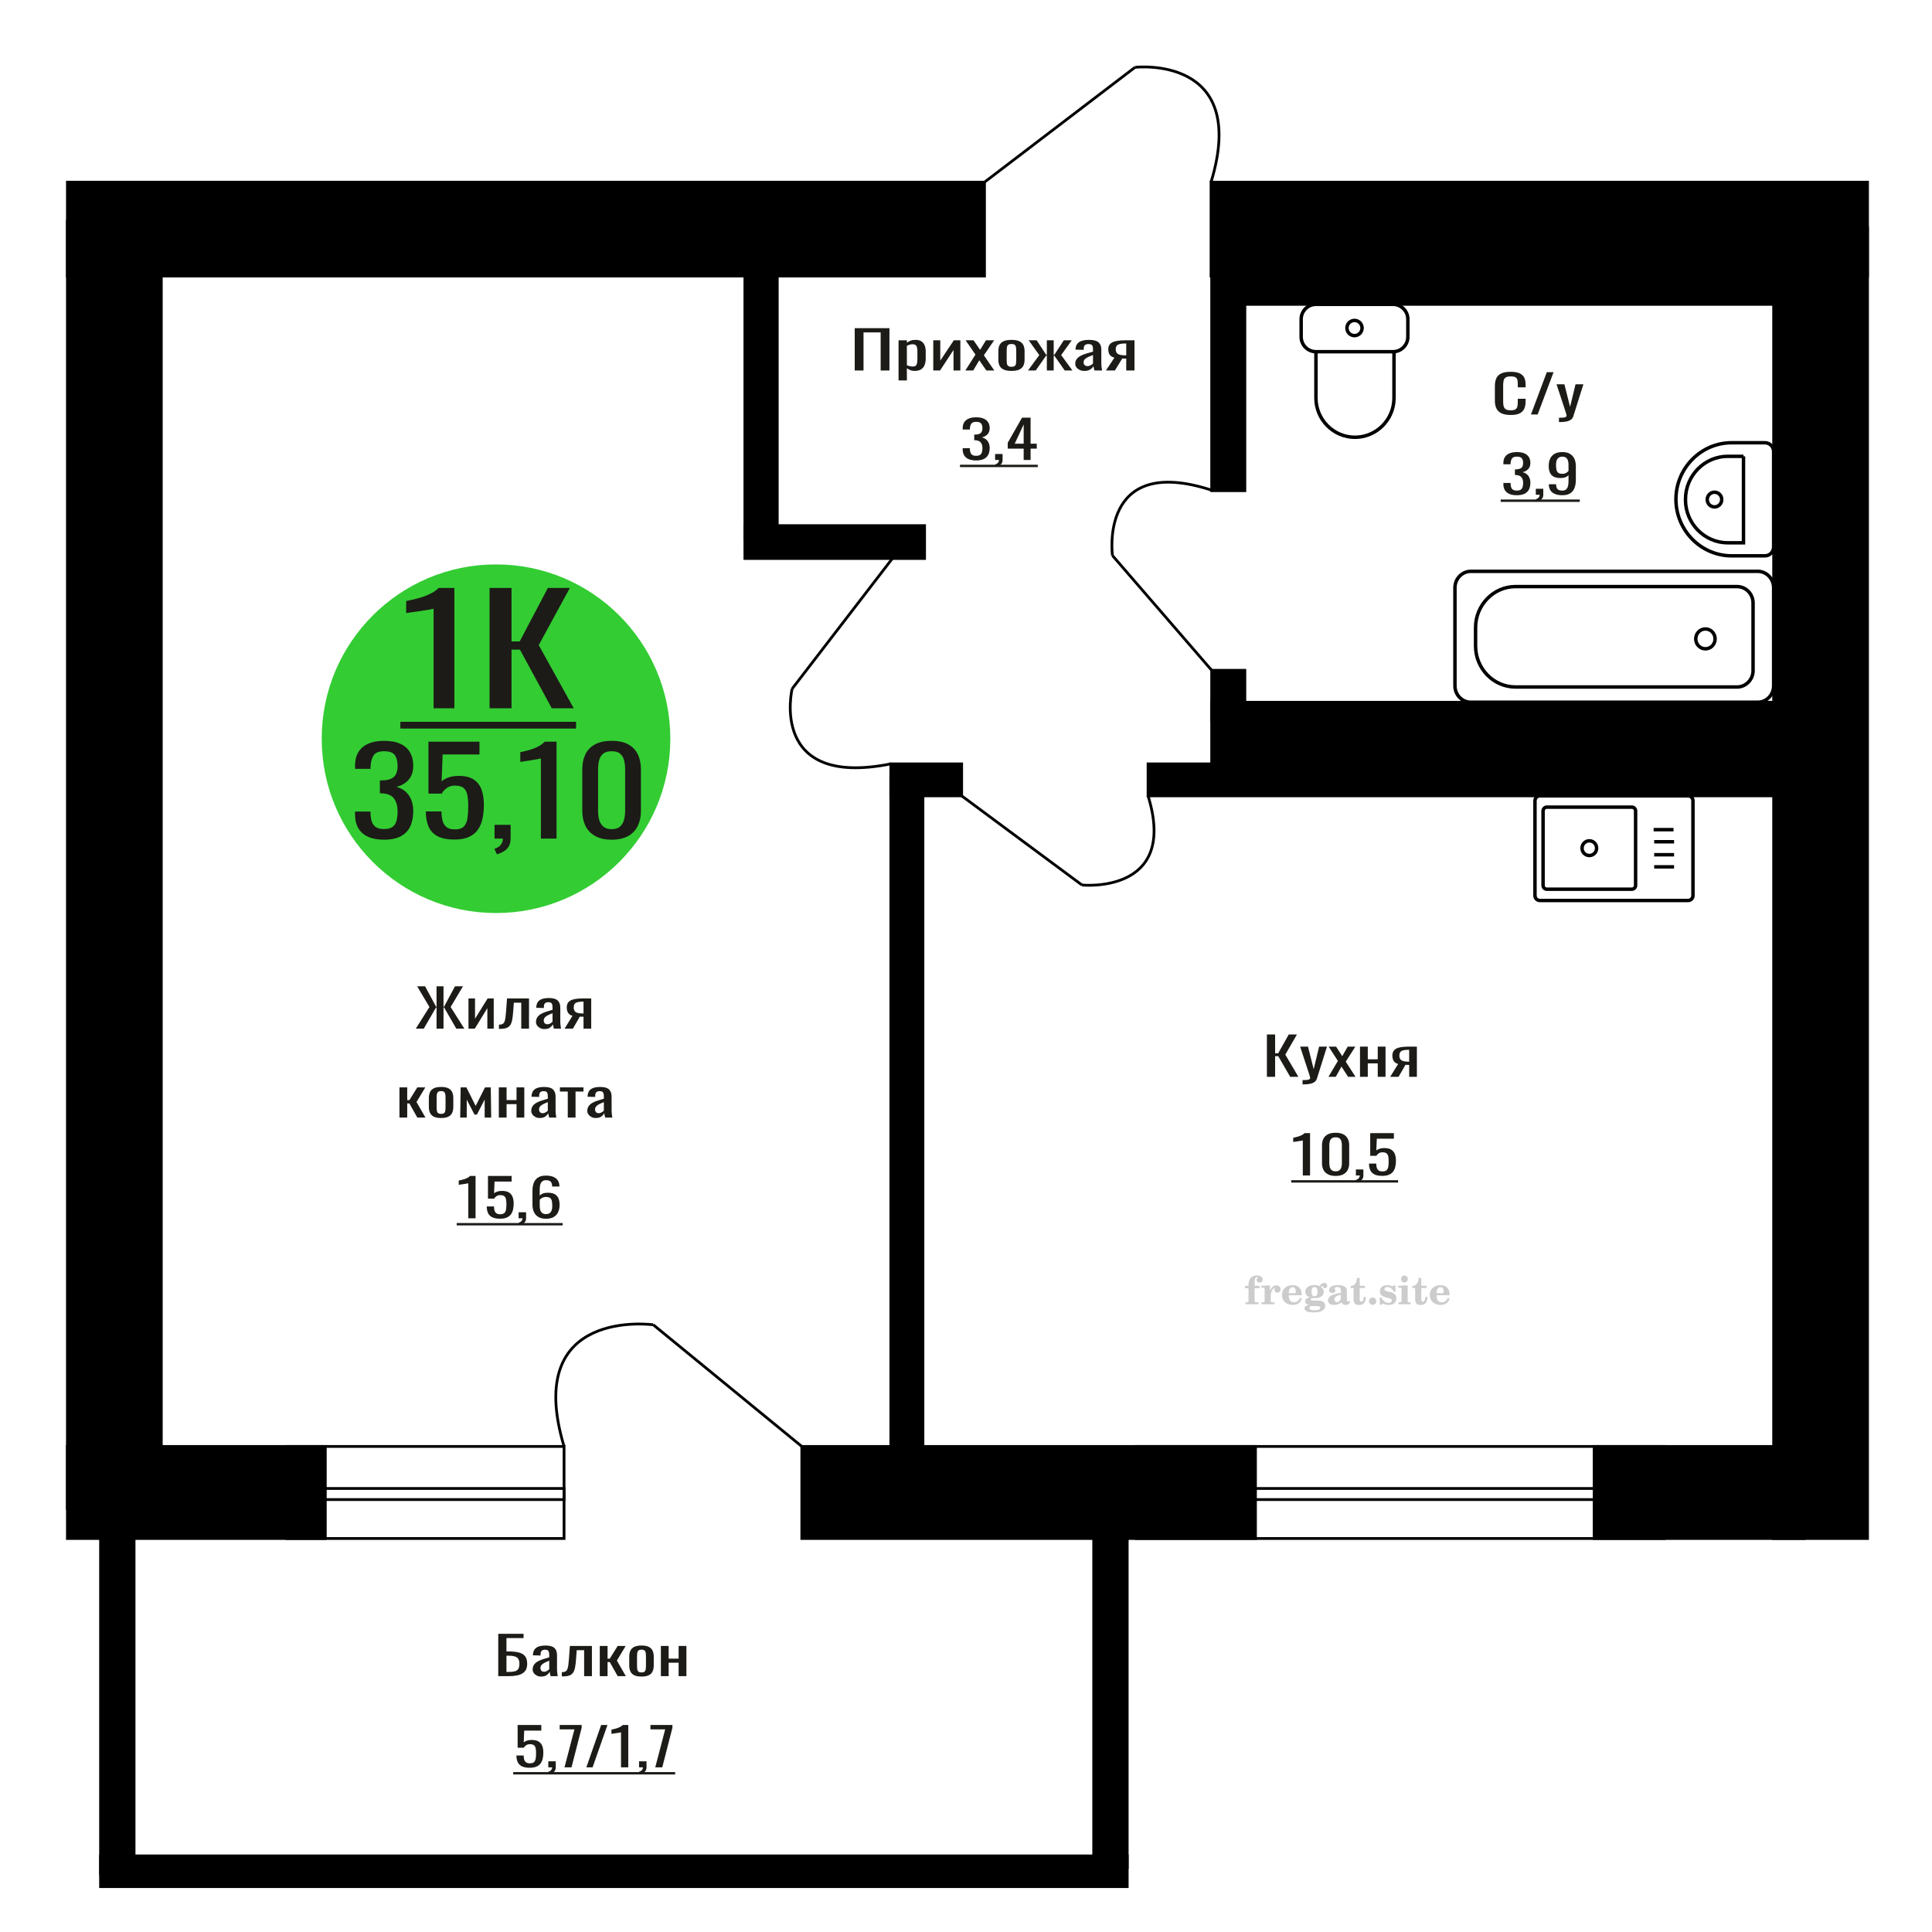 <?xml version="1.0" encoding="UTF-8"?>
<!DOCTYPE svg PUBLIC "-//W3C//DTD SVG 1.1//EN" "http://www.w3.org/Graphics/SVG/1.1/DTD/svg11.dtd">
<!-- Creator: CorelDRAW 2019 -->
<svg xmlns="http://www.w3.org/2000/svg" xml:space="preserve" width="140mm" height="140mm" version="1.1" style="shape-rendering:geometricPrecision; text-rendering:geometricPrecision; image-rendering:optimizeQuality; fill-rule:evenodd; clip-rule:evenodd"
viewBox="0 0 14000 14000"
 xmlns:xlink="http://www.w3.org/1999/xlink">
 <defs>
  <style type="text/css">
   <![CDATA[
    .str0 {stroke:black;stroke-width:25;stroke-miterlimit:22.926}
    .str2 {stroke:black;stroke-width:25.01;stroke-miterlimit:22.926}
    .str1 {stroke:black;stroke-width:20;stroke-miterlimit:22.926}
    .fil1 {fill:none}
    .fil5 {fill:black}
    .fil4 {fill:#1C1B17}
    .fil3 {fill:#33CC33}
    .fil0 {fill:#1C1B17;fill-rule:nonzero}
    .fil2 {fill:#CCCCCC;fill-rule:nonzero}
   ]]>
  </style>
 </defs>
 <g id="Слой_x0020_1">
  <polygon class="fil0" points="6193.66,2684.75 6193.66,2378.04 6445.24,2378.04 6445.24,2684.75 6381.51,2684.75 6381.51,2408.71 6257.41,2408.71 6257.41,2684.75 "/>
  <path id="1" class="fil0" d="M6511.25 2756.69l0 -290.8 60.35 0 0 17.42c7.15,-5.56 15.79,-10.35 25.95,-14.39 10.16,-4.04 22.18,-6.06 36.09,-6.06 16.92,0 30.38,2.97 40.34,8.9 9.97,5.93 17.39,13.38 22.27,22.34 4.9,8.96 8.09,18.05 9.6,27.26 1.5,9.22 2.26,17.1 2.26,23.67l0 53.01c0,15.4 -2.26,29.98 -6.78,43.73 -4.51,13.76 -12.69,24.87 -24.53,33.32 -11.85,8.46 -28.49,12.69 -49.92,12.69 -11.67,0 -22,-1.96 -31.03,-5.87 -9.01,-3.91 -17.1,-8.39 -24.25,-13.44l0 88.22 -60.35 0zm103.79 -100.72c10.53,0 18.05,-2.58 22.55,-7.76 4.51,-5.17 7.34,-12.18 8.46,-21.01 1.13,-8.84 1.7,-18.56 1.7,-29.16l0 -53.01c0,-9.09 -0.75,-17.48 -2.25,-25.18 -1.51,-7.7 -4.71,-13.82 -9.59,-18.37 -4.89,-4.54 -12.61,-6.81 -23.14,-6.81 -7.89,0 -15.42,1.13 -22.55,3.41 -7.15,2.27 -13.35,4.92 -18.62,7.95l0 140.1c5.64,2.77 12.03,5.11 19.18,7 7.14,1.9 15.23,2.84 24.26,2.84z"/>
  <polygon id="2" class="fil0" points="6762.83,2684.75 6762.83,2465.89 6813.6,2465.89 6813.6,2613.19 6911.74,2465.89 6959.12,2465.89 6959.12,2684.75 6909.49,2684.75 6909.49,2536.32 6811.9,2684.75 "/>
  <polygon id="3" class="fil0" points="6995.22,2684.75 7068.54,2569.64 6996.9,2465.89 7054.45,2465.89 7102.39,2535.18 7144.69,2465.89 7203.92,2465.89 7129.47,2574.56 7205.05,2684.75 7147.51,2684.75 7096.19,2610.53 7052.18,2684.75 "/>
  <path id="4" class="fil0" d="M7329.7 2687.78c-24.06,0 -43.06,-3.28 -56.97,-9.85 -13.91,-6.56 -23.79,-15.9 -29.61,-28.02 -5.83,-12.11 -8.75,-26.38 -8.75,-42.78l0 -63.62c0,-16.4 2.92,-30.67 8.75,-42.78 5.82,-12.12 15.7,-21.46 29.61,-28.02 13.91,-6.57 32.91,-9.85 56.97,-9.85 24.07,0 42.96,3.28 56.69,9.85 13.72,6.56 23.5,15.9 29.34,28.02 5.82,12.11 8.74,26.38 8.74,42.78l0 63.62c0,16.4 -2.92,30.67 -8.74,42.78 -5.84,12.12 -15.62,21.46 -29.34,28.02 -13.73,6.57 -32.62,9.85 -56.69,9.85zm0 -29.91c11.66,0 19.84,-2.28 24.53,-6.82 4.71,-4.54 7.52,-10.54 8.46,-17.99 0.94,-7.44 1.42,-15.2 1.42,-23.28l0 -68.54c0,-8.33 -0.48,-16.15 -1.42,-23.47 -0.94,-7.33 -3.75,-13.32 -8.46,-17.99 -4.69,-4.67 -12.87,-7.01 -24.53,-7.01 -11.65,0 -19.94,2.34 -24.82,7.01 -4.89,4.67 -7.81,10.66 -8.75,17.99 -0.93,7.32 -1.4,15.14 -1.4,23.47l0 68.54c0,8.08 0.47,15.84 1.4,23.28 0.94,7.45 3.86,13.45 8.75,17.99 4.88,4.54 13.17,6.82 24.82,6.82z"/>
  <polygon id="5" class="fil0" points="7449.27,2684.75 7531.07,2573.05 7454.35,2465.89 7511.89,2465.89 7581.27,2571.16 7585.79,2571.16 7585.79,2465.89 7635.42,2465.89 7635.42,2571.16 7639.94,2571.16 7708.75,2465.89 7766.29,2465.89 7689.57,2573.05 7771.36,2684.75 7715.53,2684.75 7639.94,2577.21 7635.42,2577.21 7635.42,2684.75 7585.79,2684.75 7585.79,2577.21 7580.71,2577.21 7505.12,2684.75 "/>
  <path id="6" class="fil0" d="M7857.1 2687.78c-12.79,0 -24.07,-2.46 -33.84,-7.38 -9.79,-4.93 -17.49,-11.24 -23.14,-18.94 -5.63,-7.7 -8.46,-15.84 -8.46,-24.42 0,-13.63 3.4,-25.12 10.16,-34.46 6.77,-9.34 16.08,-17.23 27.92,-23.66 11.84,-6.44 25.58,-12.06 41.17,-16.85 15.62,-4.8 32.06,-9.47 49.37,-14.01l0 -15.53c0,-8.83 -0.76,-16.15 -2.26,-21.96 -1.51,-5.8 -4.61,-10.16 -9.31,-13.06 -4.7,-2.91 -11.76,-4.36 -21.16,-4.36 -8.26,0 -14.94,1.27 -20.02,3.79 -5.08,2.52 -8.74,6.12 -10.99,10.79 -2.27,4.67 -3.38,10.16 -3.38,16.47l0 10.98 -59.8 -1.51c0.75,-24.23 9.03,-42.09 24.82,-53.58 15.79,-11.49 40.24,-17.23 73.32,-17.23 32.34,0 55.28,5.93 68.82,17.8 13.55,11.86 20.31,29.03 20.31,51.49l0 99.97c0,6.81 0.28,13.38 0.85,19.69 0.56,6.31 1.31,12.18 2.25,17.6 0.94,5.43 1.79,10.54 2.55,15.34l-55.29 0c-1.13,-4.04 -2.53,-9.15 -4.23,-15.34 -1.7,-6.18 -2.92,-11.8 -3.66,-16.85 -3.77,8.59 -11,16.6 -21.72,24.05 -10.71,7.45 -25.48,11.17 -44.28,11.17zm23.69 -34.84c6.02,0 11.66,-1.13 16.92,-3.4 5.26,-2.28 9.97,-4.86 14.11,-7.77 4.13,-2.9 6.96,-5.23 8.46,-7l0 -62.1c-9.41,3.53 -18.25,7.07 -26.51,10.6 -8.27,3.54 -15.51,7.26 -21.72,11.17 -6.2,3.91 -11.1,8.33 -14.66,13.25 -3.58,4.93 -5.37,10.54 -5.37,16.85 0,8.84 2.45,15.78 7.33,20.83 4.89,5.05 12.04,7.57 21.44,7.57z"/>
  <path id="7" class="fil0" d="M8013.91 2684.75l61.48 -92.77c-10.53,-2.78 -19.08,-6.94 -25.67,-12.49 -6.58,-5.56 -11.38,-12.37 -14.37,-20.45 -3.01,-8.08 -4.52,-17.17 -4.52,-27.26 0,-11.62 2.25,-21.59 6.76,-29.92 4.52,-8.33 11.67,-15.14 21.44,-20.45 9.77,-5.3 22.75,-9.21 38.93,-11.73 16.16,-2.53 36.09,-3.79 59.78,-3.79l63.18 0 0 218.86 -59.8 0 0 -86.33c-6,0 -11.08,-0.07 -15.23,-0.19 -4.14,-0.13 -8.65,-0.32 -13.54,-0.57l-53.58 87.09 -64.86 0zm140.45 -109.81c0.76,0 1.98,0 3.66,0 1.7,0 2.73,0 3.1,0l0 -85.95c-0.37,0 -1.4,0 -3.1,0 -1.68,0 -2.73,0 -3.1,0 -17.68,0 -31.68,1.45 -42.02,4.35 -10.34,2.91 -17.58,7.45 -21.72,13.63 -4.14,6.19 -6.2,14.46 -6.2,24.81 0,14.38 4.78,25.11 14.38,32.18 9.59,7.07 27.93,10.73 55,10.98z"/>
  <path class="fil1 str0" d="M11158.05 5767.02l1074.8 0c19.28,0 35.06,15.92 35.06,35.38l0 687.43c0,19.46 -15.78,35.39 -35.06,35.39l-1074.8 0c-19.29,0 -35.07,-15.93 -35.07,-35.39l0 -687.43c0,-19.46 15.78,-35.38 35.07,-35.38zm51.1 81.65l615.47 0c15.13,0 27.51,12.49 27.51,27.76l0 539.37c0,15.27 -12.38,27.76 -27.51,27.76l-615.47 0c-15.13,0 -27.5,-12.49 -27.5,-27.76l0 -539.37c0,-15.27 12.37,-27.76 27.5,-27.76zm307.74 244.09c29.2,0 52.87,23.89 52.87,53.36 0,29.46 -23.67,53.35 -52.87,53.35 -29.2,0 -52.88,-23.89 -52.88,-53.35 0,-29.47 23.68,-53.36 52.88,-53.36zm465.95 -80.78l144.12 0m-140.12 87.79l144.13 0m-144.13 94.07l144.13 0m-144.13 87.78l144.13 0"/>
  <path class="fil2" d="M9022.15 9335.04l0 -17.78 25.02 0 0 -5.65c0,-21.97 5.22,-38.99 15.71,-51.17 10.49,-12.19 25.21,-18.26 44.12,-18.26 13.27,0 23.76,2.73 31.52,8.14 7.76,5.41 11.66,12.7 11.66,21.87 0,6.82 -2.07,12.19 -6.21,16.09 -4.14,3.9 -9.87,5.83 -17.26,5.83 -6.07,0 -11.01,-1.78 -14.82,-5.36 -3.81,-3.57 -5.73,-8.18 -5.73,-13.78 0,-5.88 2.63,-11.1 7.95,-15.71 1.08,-1.08 1.64,-1.79 1.64,-2.07 0,-0.99 -0.47,-1.74 -1.36,-2.16 -0.94,-0.47 -2.45,-0.71 -4.57,-0.71 -7,0 -11.85,3.58 -14.53,10.68 -2.73,7.1 -4.09,21.54 -4.09,43.32l0 8.94 35.51 0 0 17.78 -35.51 0 0 91.43c0,4.14 0.84,6.97 2.59,8.47 1.74,1.51 5.08,2.26 10.01,2.26l15.06 0 0 14.11 -93.7 0 0 -14.11 12.37 -0.28c3.76,-0.19 6.3,-0.99 7.67,-2.5 1.31,-1.45 1.97,-4.09 1.97,-7.95l0 -91.43 -25.02 0z"/>
  <path id="1" class="fil2" d="M9141.15 9451.31l0 -14.11 13.22 -0.28c3.86,-0.29 6.44,-1.13 7.71,-2.54 1.27,-1.41 1.93,-4.05 1.93,-7.91l0 -84.47c0,-4.52 -0.99,-7.53 -3.01,-8.99 -2.02,-1.46 -6.21,-2.21 -12.56,-2.21 -0.84,0 -2.21,0.05 -4.09,0.14 -1.88,0.1 -3.29,0.14 -4.33,0.14l0 -13.82 62.89 -3.11 0 38.85c5.55,-12.74 12.14,-22.39 19.9,-28.88 7.71,-6.44 16.41,-9.69 26.15,-9.69 9.03,0 16.37,2.54 22.01,7.58 5.65,5.08 8.47,11.52 8.47,19.42 0,7.72 -2.07,13.88 -6.26,18.53 -4.18,4.66 -9.69,6.97 -16.51,6.97 -6.35,0 -11.52,-2.03 -15.52,-6.12 -4,-4.09 -6.02,-9.41 -6.02,-15.94 0,-2.59 0.42,-4.94 1.27,-7.15 0.8,-2.21 2.12,-4.33 3.86,-6.35 -10.49,3.38 -18.44,10.67 -23.94,21.77 -5.51,11.11 -8.28,25.59 -8.28,43.42l0 29.91c0,3.86 0.66,6.5 1.97,7.95 1.37,1.51 3.91,2.31 7.67,2.5l18.02 0.28 0 14.11 -94.55 0z"/>
  <path id="2" class="fil2" d="M9420.6 9404.74l12.42 5.93c-4.42,14.77 -12.14,26.01 -23.19,33.68 -11.1,7.67 -25.17,11.48 -42.24,11.48 -23.43,0 -42.29,-6.59 -56.68,-19.71 -14.35,-13.13 -21.54,-30.34 -21.54,-51.65 0,-21.26 7.15,-38.57 21.4,-51.83 14.3,-13.27 32.97,-19.9 56.02,-19.9 21.02,0 37.35,6.07 49.01,18.25 11.67,12.14 17.5,29.21 17.5,51.13l0 3.71 -94.83 0 0 1.93c0,16.33 3.3,28.65 9.83,36.97 6.59,8.33 16.37,12.47 29.31,12.47 9.45,0 17.78,-2.73 24.93,-8.19 7.19,-5.45 13.21,-13.54 18.06,-24.27zm-82.13 -33.58l43.37 0c2.96,0 5.03,-0.66 6.21,-1.93 1.18,-1.27 1.79,-3.62 1.79,-7.05 0,-12.14 -1.84,-20.98 -5.46,-26.49 -3.62,-5.5 -9.31,-8.27 -17.12,-8.27 -8.98,0 -15.85,3.62 -20.6,10.81 -4.71,7.25 -7.43,18.21 -8.19,32.93z"/>
  <path id="3" class="fil2" d="M9485.13 9456.44c-9.12,-2.31 -15.99,-5.69 -20.65,-10.26 -4.65,-4.56 -6.96,-10.16 -6.96,-16.88 0,-7.43 3.06,-13.55 9.22,-18.39 6.16,-4.8 15.05,-8.09 26.62,-9.84 -11.38,-3.05 -20.03,-8.04 -26.01,-15.05 -5.97,-6.96 -8.98,-15.47 -8.98,-25.49 0,-14.3 6.07,-25.97 18.2,-34.9 12.14,-8.99 27.99,-13.45 47.56,-13.45 6.91,0 13.4,0.7 19.56,2.07 6.17,1.36 12.14,3.43 17.92,6.16l4.85 -7.01c3.76,-5.36 8.28,-9.46 13.5,-12.37 5.22,-2.92 10.68,-4.38 16.37,-4.38 6.25,0 11.33,1.79 15.28,5.37 3.96,3.62 5.93,8.23 5.93,13.82 0,5.51 -1.5,10.02 -4.56,13.46 -3.01,3.43 -6.96,5.17 -11.81,5.17 -3.34,0 -6.16,-0.7 -8.56,-2.12 -2.4,-1.45 -4.33,-3.62 -5.78,-6.53 -0.57,-1.13 -0.9,-2.5 -1.09,-4.14 -0.28,-2.31 -1.27,-3.48 -2.91,-3.58 -1.65,0 -3.48,0.8 -5.51,2.4 -2.02,1.6 -3.66,3.62 -4.93,6.07 6.96,4.8 12.04,9.92 15.24,15.43 3.19,5.55 4.79,11.9 4.79,19.05 0,14.34 -5.83,25.58 -17.45,33.72 -11.62,8.14 -27.75,12.23 -48.4,12.23 -1.74,0 -4.18,-0.09 -7.34,-0.28 -3.1,-0.19 -5.36,-0.28 -6.72,-0.28 -4.33,0 -7.72,0.8 -10.11,2.44 -2.45,1.6 -3.67,3.81 -3.67,6.64 0,3.24 1.08,5.5 3.24,6.77 2.17,1.27 5.93,1.93 11.34,1.93l20.46 0c10.72,0 20.08,0.33 28.03,1.03 8,0.71 13.45,1.6 16.51,2.68 7.72,2.78 13.74,7.34 18.06,13.78 4.33,6.45 6.5,13.88 6.5,22.3 0,14.86 -7.06,26.29 -21.17,34.29 -14.11,8 -34.34,11.99 -60.73,11.99 -22.43,0 -39.32,-2.44 -50.65,-7.29 -11.34,-4.89 -17.03,-12.13 -17.03,-21.77 0,-6.35 2.77,-11.62 8.28,-15.9 5.5,-4.28 13.36,-7.25 23.56,-8.89zm13.88 7.85c-3.58,1.46 -6.12,3.15 -7.62,5.04 -1.51,1.88 -2.26,4.32 -2.26,7.38 0,6.16 2.68,10.72 8,13.64 5.31,2.96 13.59,4.42 24.83,4.42 15.24,0 26.53,-1.41 33.82,-4.18 7.29,-2.83 10.96,-7.15 10.96,-13.08 0,-4.66 -1.97,-8.04 -5.93,-10.11 -3.95,-2.07 -10.72,-3.11 -20.32,-3.11l-41.48 0zm4.8 -104.51c0,11.61 1.74,20.08 5.22,25.4 3.53,5.31 8.98,7.99 16.46,7.99 7.53,0 13.08,-2.68 16.7,-8.09 3.57,-5.36 5.36,-13.78 5.36,-25.3 0,-11.29 -1.79,-19.66 -5.36,-25.07 -3.62,-5.41 -9.17,-8.14 -16.7,-8.14 -7.48,0 -12.93,2.73 -16.46,8.14 -3.48,5.41 -5.22,13.78 -5.22,25.07z"/>
  <path id="4" class="fil2" d="M9716.37 9383.01c-16.7,2.68 -28.6,6.63 -35.66,11.86 -7.1,5.22 -10.63,12.55 -10.63,22.06 0,5.78 1.6,10.34 4.75,13.78 3.15,3.38 7.43,5.08 12.75,5.08 8.7,0 15.71,-3.25 20.93,-9.74 5.22,-6.49 7.86,-15.38 7.86,-26.67l0 -16.37zm43.74 35.75c0,4.52 0.8,7.71 2.4,9.64 1.6,1.93 4.23,2.87 7.81,2.87 1.64,0 3.52,-0.47 5.64,-1.46 2.12,-0.94 3.43,-1.41 4,-1.41 1.08,0 1.97,0.33 2.63,1.08 0.61,0.76 0.94,1.79 0.94,3.2 0,5.88 -3.34,11.25 -10.06,16.14 -6.73,4.84 -14.77,7.29 -24.13,7.29 -7.01,0 -12.98,-1.84 -17.92,-5.55 -4.99,-3.72 -7.9,-8.52 -8.85,-14.35 -7.71,6.3 -16.46,11.2 -26.24,14.68 -9.79,3.48 -19.85,5.22 -30.25,5.22 -13.5,0 -23.99,-2.92 -31.42,-8.8 -7.43,-5.88 -11.14,-14.16 -11.14,-24.83 0,-14.21 7.47,-25.64 22.38,-34.2 14.92,-8.61 38.53,-15.05 70.75,-19.38l0 -15.33c0,-9.93 -1.98,-16.94 -5.93,-21.07 -3.95,-4.14 -10.53,-6.21 -19.71,-6.21 -5.97,0 -11,0.98 -15.05,2.96 -4.09,1.98 -6.16,4.28 -6.16,6.82 0,0.66 1.22,2.54 3.67,5.69 2.44,3.11 3.67,6.59 3.67,10.49 0,5.32 -2.07,9.6 -6.26,12.89 -4.18,3.24 -9.64,4.89 -16.32,4.89 -6.82,0 -12.47,-1.97 -16.98,-5.93 -4.47,-3.95 -6.73,-8.89 -6.73,-14.86 0,-11.76 5.65,-20.88 16.94,-27.37 11.33,-6.45 27.28,-9.69 47.97,-9.69 11.57,0 21.73,1.17 30.53,3.52 8.75,2.31 15.99,5.79 21.68,10.35 4.52,3.53 7.67,7.48 9.46,11.95 1.79,4.42 2.68,11.24 2.68,20.41l0 60.35z"/>
  <path id="5" class="fil2" d="M9896.85 9397.97c0,0.66 0.09,1.65 0.24,2.96 0.14,1.32 0.18,2.31 0.18,2.97 0,16.51 -4.37,29.39 -13.12,38.66 -8.8,9.22 -20.98,13.83 -36.55,13.83 -14.2,0 -24.32,-3.34 -30.29,-10.07 -5.97,-6.68 -8.94,-18.48 -8.94,-35.41l0 -77 -20.32 0 0 -15.15c13.97,-0.89 24.84,-6.35 32.55,-16.27 7.72,-9.93 11.95,-23.95 12.7,-41.96l19.38 0 0 56.73 38.1 0 0 16.65 -38.1 0 0 74.78c0,9.55 0.9,15.9 2.64,19.01 1.74,3.15 4.79,4.7 9.22,4.7 5.41,0 9.5,-2.87 12.32,-8.56 2.77,-5.69 4.33,-14.3 4.61,-25.87l15.38 0z"/>
  <path id="6" class="fil2" d="M9946.76 9402.2c7.15,0 13.35,2.59 18.58,7.81 5.22,5.18 7.85,11.38 7.85,18.63 0,7.29 -2.59,13.54 -7.81,18.77 -5.17,5.22 -11.38,7.85 -18.62,7.85 -7.2,0 -13.36,-2.63 -18.54,-7.85 -5.22,-5.23 -7.8,-11.48 -7.8,-18.77 0,-7.15 2.63,-13.36 7.85,-18.58 5.22,-5.22 11.38,-7.86 18.49,-7.86z"/>
  <path id="7" class="fil2" d="M9998.03 9401.64l12.18 0c5.79,12.79 13.12,22.58 22.01,29.35 8.94,6.77 18.87,10.16 29.87,10.16 7.2,0 12.89,-1.6 17.08,-4.75 4.23,-3.2 6.35,-7.43 6.35,-12.79 0,-4.8 -1.84,-8.47 -5.55,-11.06 -3.72,-2.59 -11.62,-5.13 -23.76,-7.62 -20.84,-4 -35.51,-9.64 -44.02,-16.84 -8.52,-7.19 -12.75,-17.26 -12.75,-30.19 0,-14.35 4.75,-25.45 14.25,-33.31 9.5,-7.9 23,-11.85 40.45,-11.85 6.49,0 12.7,0.8 18.49,2.45 5.83,1.64 11.15,3.99 15.94,7.1l11.06 -7.57 11.61 0 1.37 45.15 -13.27 0c-4.93,-10.58 -11.33,-18.91 -19.14,-24.88 -7.81,-5.98 -16.18,-8.99 -25.16,-8.99 -6.82,0 -12.37,1.51 -16.65,4.57 -4.33,3.05 -6.5,6.86 -6.5,11.47 0,8.75 11.15,15.1 33.4,19.05 2.68,0.47 4.75,0.85 6.21,1.13 15.71,2.92 27.56,8.23 35.46,15.95 7.91,7.71 11.86,17.73 11.86,30.01 0,14.81 -4.99,26.53 -14.96,35.18 -9.97,8.7 -23.57,13.03 -40.83,13.03 -7.71,0 -15.05,-0.89 -21.92,-2.73 -6.91,-1.83 -13.12,-4.47 -18.76,-7.95l-12.14 8.42 -11.34 0 -0.84 -52.49z"/>
  <path id="8" class="fil2" d="M10152.35 9267.87c0,-7.01 2.4,-12.94 7.25,-17.78 4.84,-4.89 10.67,-7.34 17.59,-7.34 6.63,0 12.37,2.45 17.26,7.38 4.85,4.94 7.29,10.82 7.29,17.74 0,6.91 -2.4,12.84 -7.24,17.87 -4.85,5.03 -10.59,7.53 -17.31,7.53 -6.92,0 -12.75,-2.45 -17.59,-7.39 -4.85,-4.94 -7.25,-10.91 -7.25,-18.01zm48.26 158.56c0,3.95 0.66,6.68 1.93,8.09 1.32,1.41 3.91,2.21 7.76,2.4l11.2 0.28 0 14.11 -87.21 0 0 -14.11 12.28 -0.28c3.81,-0.19 6.39,-0.99 7.71,-2.5 1.37,-1.45 2.02,-4.14 2.02,-7.99l0 -84.48c0,-4.47 -0.98,-7.48 -3.01,-8.94 -2.02,-1.46 -6.16,-2.21 -12.41,-2.21 -0.85,0 -2.17,0.05 -4.1,0.14 -1.88,0.1 -3.34,0.14 -4.46,0.14l0 -13.82 68.29 -3.11 0 112.28z"/>
  <path id="9" class="fil2" d="M10343.32 9397.97c0,0.66 0.09,1.65 0.24,2.96 0.14,1.32 0.18,2.31 0.18,2.97 0,16.51 -4.37,29.39 -13.12,38.66 -8.8,9.22 -20.98,13.83 -36.55,13.83 -14.2,0 -24.32,-3.34 -30.29,-10.07 -5.97,-6.68 -8.94,-18.48 -8.94,-35.41l0 -77 -20.32 0 0 -15.15c13.97,-0.89 24.84,-6.35 32.55,-16.27 7.72,-9.93 11.95,-23.95 12.7,-41.96l19.38 0 0 56.73 38.1 0 0 16.65 -38.1 0 0 74.78c0,9.55 0.9,15.9 2.64,19.01 1.74,3.15 4.79,4.7 9.22,4.7 5.41,0 9.5,-2.87 12.32,-8.56 2.77,-5.69 4.33,-14.3 4.61,-25.87l15.38 0z"/>
  <path id="10" class="fil2" d="M10491.91 9404.74l12.42 5.93c-4.42,14.77 -12.14,26.01 -23.19,33.68 -11.1,7.67 -25.17,11.48 -42.24,11.48 -23.43,0 -42.29,-6.59 -56.68,-19.71 -14.35,-13.13 -21.54,-30.34 -21.54,-51.65 0,-21.26 7.15,-38.57 21.4,-51.83 14.3,-13.27 32.97,-19.9 56.02,-19.9 21.02,0 37.35,6.07 49.01,18.25 11.67,12.14 17.5,29.21 17.5,51.13l0 3.71 -94.83 0 0 1.93c0,16.33 3.3,28.65 9.83,36.97 6.59,8.33 16.37,12.47 29.31,12.47 9.45,0 17.78,-2.73 24.93,-8.19 7.19,-5.45 13.21,-13.54 18.06,-24.27zm-82.13 -33.58l43.37 0c2.96,0 5.03,-0.66 6.21,-1.93 1.18,-1.27 1.79,-3.62 1.79,-7.05 0,-12.14 -1.84,-20.98 -5.46,-26.49 -3.62,-5.5 -9.31,-8.27 -17.12,-8.27 -8.98,0 -15.85,3.62 -20.6,10.81 -4.71,7.25 -7.43,18.21 -8.19,32.93z"/>
  <circle class="fil3" cx="3594.33" cy="5353.08" r="1263.12"/>
  <path class="fil0" d="M2782.55 6084.72c-46.62,0 -85.47,-7.23 -116.55,-21.69 -31.08,-14.45 -54.41,-35.27 -69.95,-62.44 -15.54,-27.18 -23.31,-59.27 -23.31,-96.28l0 -23.41 112.33 0c0,2.31 0,4.77 0,7.37 0,2.6 0,5.35 0,8.24 0.71,20.81 3.7,39.61 9,56.37 5.31,16.77 14.84,30.07 28.62,39.9 13.77,9.83 33.73,14.74 59.86,14.74 27.55,0 48.4,-5.34 62.52,-16.04 14.14,-10.7 23.66,-25.88 28.61,-45.54 4.95,-19.65 7.42,-42.2 7.42,-67.65 0,-37 -8.3,-67.21 -24.9,-90.63 -16.6,-23.42 -45.74,-36.28 -87.42,-38.6 -2.12,-0.58 -4.77,-0.86 -7.95,-0.86 -3.18,0 -5.83,0 -7.94,0l0 -92.81c2.11,0 4.59,0 7.41,0 2.83,0 5.31,0 7.42,0 40.27,-1.15 69.22,-9.83 86.89,-26.02 17.67,-16.19 26.49,-43.07 26.49,-80.66 0,-31.8 -6.54,-57.24 -19.6,-76.32 -13.07,-19.08 -39.03,-28.62 -77.88,-28.62 -38.86,0 -64.65,10.55 -77.35,31.65 -12.72,21.11 -19.78,48.14 -21.2,81.1 0,2.31 0,4.77 0,7.37 0,2.6 0,5.06 0,7.37l-112.33 0 0 -23.42c0,-37.58 7.77,-69.67 23.31,-96.27 15.54,-26.6 39.04,-47.12 70.47,-61.58 31.44,-14.45 70.47,-21.68 117.1,-21.68 47.33,0 86.53,7.23 117.61,21.68 31.08,14.46 54.4,35.13 69.95,62.02 15.54,26.88 23.31,59.12 23.31,96.7 0,42.21 -11.13,76.04 -33.38,101.48 -22.26,25.44 -52.11,42.79 -89.54,52.04 26.13,6.36 48.21,17.34 66.22,32.96 18.02,15.61 31.97,35.41 41.86,59.41 9.89,23.99 14.84,51.89 14.84,83.69 0,41.64 -7.07,77.92 -21.2,108.85 -14.12,30.94 -36.74,54.93 -67.82,71.99 -31.08,17.06 -72.06,25.59 -122.92,25.59z"/>
  <path id="1" class="fil0" d="M3293.31 6083.85c-51.57,0 -92.55,-8.1 -122.92,-24.29 -30.38,-16.19 -52.1,-39.6 -65.17,-70.25 -13.08,-30.64 -19.61,-67.07 -19.61,-109.28l113.39 0c0,20.81 2.11,41.2 6.35,61.14 4.24,19.95 13.25,36.43 27.03,49.44 13.77,13.01 34.78,19.52 63.04,19.52 31.08,0 53.34,-7.38 66.76,-22.12 13.42,-14.74 21.9,-34.69 25.43,-59.85 3.53,-25.15 5.31,-53.62 5.31,-85.43 0,-31.8 -2.13,-58.83 -6.37,-81.09 -4.24,-22.26 -13.06,-39.32 -26.49,-51.17 -13.42,-11.86 -34.61,-17.78 -63.58,-17.78 -23.31,0 -43.09,5.92 -59.34,17.78 -16.25,11.85 -28.26,25.29 -36.03,40.33l-96.42 0 0 -376.42 369.81 0 0 92.8 -267.02 0 -7.43 194.28c14.14,-12.14 31.62,-21.68 52.46,-28.62 20.83,-6.94 44.68,-10.41 71.52,-10.41 46.62,0 83.19,8.97 109.68,26.89 26.49,17.93 45.2,42.5 56.16,73.72 10.95,31.23 16.42,67.08 16.42,107.55 0,35.85 -3.17,69.24 -9.54,100.18 -6.35,30.93 -17.48,57.82 -33.38,80.66 -15.89,22.84 -37.61,40.62 -65.16,53.34 -27.56,12.72 -62.52,19.08 -104.9,19.08z"/>
  <path id="2" class="fil0" d="M3600.6 6190.53l-18.02 -39.9c19.07,-5.2 34.09,-14.31 45.03,-27.32 10.96,-13.01 16.44,-28.48 16.44,-46.4l-60.41 0 0 -99.74 116.57 0 0 98.01c0,30.64 -8.12,55.07 -24.37,73.28 -16.25,18.22 -41.34,32.24 -75.24,42.07z"/>
  <path id="3" class="fil0" d="M3919.55 6076.91l0 -581.1c-0.71,0.57 -8.65,2.31 -23.84,5.2 -15.18,2.89 -32.32,5.78 -51.39,8.67 -19.08,2.89 -36.03,5.5 -50.87,7.81 -14.83,2.31 -22.6,3.47 -23.31,3.47l0 -70.26c12.01,-2.31 25.97,-5.49 41.86,-9.54 15.9,-4.04 32.14,-8.96 48.75,-14.74 16.59,-5.78 32.48,-13.01 47.67,-21.68 15.2,-8.68 28.09,-18.79 38.68,-30.36l85.83 0 0 702.53 -113.38 0z"/>
  <path id="4" class="fil0" d="M4432.43 6084.72c-48.75,0 -88.83,-8.97 -120.27,-26.89 -31.45,-17.93 -54.76,-42.5 -69.94,-73.72 -15.19,-31.23 -22.79,-66.79 -22.79,-106.68l0 -302.7c0,-41.05 7.43,-77.05 22.26,-107.98 14.83,-30.93 37.97,-55.07 69.41,-72.42 31.43,-17.35 71.87,-26.02 121.33,-26.02 49.44,0 89.71,8.67 120.79,26.02 31.09,17.35 54.04,41.49 68.89,72.42 14.83,30.93 22.24,66.93 22.24,107.98l0 302.7c0,40.47 -7.59,76.32 -22.78,107.54 -15.19,31.23 -38.33,55.66 -69.41,73.29 -31.08,17.64 -70.99,26.46 -119.73,26.46zm0 -76.33c26.84,0 47.15,-6.36 60.93,-19.08 13.77,-12.72 23.31,-29.05 28.6,-49 5.3,-19.95 7.95,-40.62 7.95,-62.02l0 -304.43c0,-22.55 -2.46,-43.8 -7.41,-63.74 -4.95,-19.95 -14.31,-36 -28.09,-48.14 -13.77,-12.14 -34.43,-18.21 -61.98,-18.21 -27.55,0 -48.39,6.07 -62.53,18.21 -14.12,12.14 -23.66,28.19 -28.6,48.14 -4.95,19.94 -7.42,41.19 -7.42,63.74l0 304.43c0,21.4 2.64,42.07 7.94,62.02 5.31,19.95 15.19,36.28 29.67,49 14.49,12.72 34.79,19.08 60.94,19.08z"/>
  <path class="fil0" d="M3141.95 5132.51l0 -721.4c-0.95,0.72 -11.5,2.87 -31.7,6.46 -20.19,3.59 -42.96,7.18 -68.31,10.77 -25.36,3.58 -47.9,6.81 -67.61,9.69 -19.71,2.87 -30.05,4.3 -30.99,4.3l0 -87.21c15.96,-2.87 34.51,-6.82 55.64,-11.85 21.12,-5.02 42.72,-11.12 64.79,-18.3 22.07,-7.18 43.19,-16.15 63.38,-26.92 20.2,-10.77 37.33,-23.33 51.41,-37.68l114.1 0 0 872.14 -150.71 0z"/>
  <polygon id="1" class="fil0" points="3547.6,5132.51 3547.6,4260.37 3706.76,4260.37 3706.76,4647.99 3765.92,4647.99 3970.16,4260.37 4129.33,4260.37 3903.95,4674.9 4157.49,5132.51 3998.33,5132.51 3767.33,4707.21 3706.76,4707.21 3706.76,5132.51 "/>
  <polygon id="2" class="fil4" points="2901.08,5230.39 4174.39,5230.39 4174.39,5279.33 2901.08,5279.33 "/>
  <polygon class="fil0" points="9180.46,7803.03 9180.46,7496.33 9240.02,7496.33 9240.02,7632.64 9262.15,7632.64 9338.59,7496.33 9398.13,7496.33 9313.81,7642.11 9408.68,7803.03 9349.12,7803.03 9262.68,7653.47 9240.02,7653.47 9240.02,7803.03 "/>
  <path id="1" class="fil0" d="M9438.72 7857.93l0 -31.05c13.7,0 24.6,-0.44 32.67,-1.32 8.09,-0.88 13.89,-2.53 17.4,-4.92 3.51,-2.4 5.28,-5.75 5.28,-10.04 0,-2.27 -1.24,-7.32 -3.69,-15.14 -2.47,-7.83 -5.1,-16.16 -7.91,-24.99l-61.15 -186.29 56.93 0 41.11 163.57 39.53 -163.57 56.92 0 -72.73 230.97c-3.16,10.6 -8.97,18.99 -17.4,25.18 -8.42,6.18 -19.24,10.66 -32.41,13.44 -13.18,2.77 -29.07,4.16 -47.7,4.16l-6.85 0z"/>
  <polygon id="2" class="fil0" points="9626.36,7803.03 9694.87,7687.92 9627.93,7584.18 9681.69,7584.18 9726.5,7653.47 9766.03,7584.18 9821.36,7584.18 9751.79,7692.85 9822.42,7803.03 9768.66,7803.03 9720.69,7728.82 9679.59,7803.03 "/>
  <polygon id="3" class="fil0" points="9855.1,7803.03 9855.1,7584.18 9911.49,7584.18 9911.49,7676.19 9983.69,7676.19 9983.69,7584.18 10040.09,7584.18 10040.09,7803.03 9983.69,7803.03 9983.69,7705.72 9911.49,7705.72 9911.49,7803.03 "/>
  <path id="4" class="fil0" d="M10073.83 7803.03l57.45 -92.77c-9.84,-2.77 -17.83,-6.94 -23.99,-12.49 -6.15,-5.56 -10.63,-12.37 -13.44,-20.45 -2.8,-8.08 -4.21,-17.16 -4.21,-27.26 0,-11.61 2.11,-21.58 6.32,-29.91 4.22,-8.33 10.89,-15.15 20.03,-20.45 9.13,-5.3 21.26,-9.21 36.36,-11.74 15.12,-2.52 33.74,-3.78 55.87,-3.78l59.04 0 0 218.85 -55.88 0 0 -86.33c-5.62,0 -10.37,-0.06 -14.22,-0.19 -3.87,-0.13 -8.09,-0.31 -12.65,-0.57l-50.07 87.09 -60.61 0zm131.23 -109.81c0.7,0 1.84,0 3.43,0 1.57,0 2.55,0 2.89,0l0 -85.95c-0.34,0 -1.32,0 -2.89,0 -1.59,0 -2.55,0 -2.9,0 -16.52,0 -29.6,1.45 -39.26,4.36 -9.66,2.9 -16.43,7.44 -20.3,13.63 -3.87,6.18 -5.79,14.45 -5.79,24.8 0,14.39 4.47,25.12 13.43,32.18 8.97,7.07 26.09,10.73 51.39,10.98z"/>
  <path class="fil0" d="M7073.32 3336.62c-21.63,0 -39.66,-3.16 -54.07,-9.47 -14.42,-6.31 -25.23,-15.4 -32.44,-27.26 -7.21,-11.87 -10.81,-25.88 -10.81,-42.03l0 -10.22 52.09 0c0,1 0,2.08 0,3.21 0,1.14 0,2.34 0,3.6 0.34,9.09 1.73,17.29 4.18,24.61 2.46,7.32 6.88,13.13 13.27,17.42 6.4,4.29 15.66,6.44 27.78,6.44 12.77,0 22.44,-2.34 29,-7.01 6.56,-4.67 10.98,-11.29 13.27,-19.88 2.29,-8.58 3.44,-18.42 3.44,-29.53 0,-16.16 -3.85,-29.35 -11.56,-39.57 -7.69,-10.22 -21.21,-15.84 -40.54,-16.85 -0.98,-0.25 -2.22,-0.38 -3.68,-0.38 -1.48,0 -2.72,0 -3.69,0l0 -40.51c0.97,0 2.13,0 3.44,0 1.31,0 2.45,0 3.44,0 18.68,-0.51 32.12,-4.3 40.31,-11.36 8.19,-7.07 12.28,-18.81 12.28,-35.22 0,-13.88 -3.03,-24.99 -9.09,-33.32 -6.06,-8.33 -18.11,-12.49 -36.13,-12.49 -18.03,0 -29.98,4.6 -35.88,13.82 -5.9,9.21 -9.17,21.01 -9.84,35.4 0,1.01 0,2.08 0,3.22 0,1.13 0,2.21 0,3.22l-52.09 0 0 -10.23c0,-16.4 3.6,-30.41 10.81,-42.03 7.21,-11.61 18.1,-20.57 32.69,-26.88 14.58,-6.31 32.69,-9.47 54.31,-9.47 21.95,0 40.14,3.16 54.56,9.47 14.41,6.31 25.23,15.33 32.44,27.07 7.21,11.74 10.82,25.81 10.82,42.22 0,18.43 -5.17,33.2 -15.49,44.3 -10.32,11.11 -24.17,18.68 -41.53,22.72 12.13,2.78 22.36,7.58 30.72,14.39 8.36,6.82 14.82,15.46 19.42,25.94 4.58,10.48 6.88,22.66 6.88,36.54 0,18.17 -3.29,34.01 -9.83,47.52 -6.56,13.5 -17.04,23.98 -31.47,31.43 -14.41,7.44 -33.42,11.17 -57.01,11.17z"/>
  <path id="1" class="fil0" d="M7218.81 3382.81l-8.34 -17.41c8.84,-2.28 15.81,-6.25 20.88,-11.93 5.08,-5.68 7.62,-12.43 7.62,-20.26l-28.02 0 0 -43.54 54.08 0 0 42.78c0,13.38 -3.78,24.05 -11.31,32 -7.54,7.95 -19.17,14.07 -34.91,18.36z"/>
  <path id="2" class="fil0" d="M7417.89 3333.21l0 -82.17 -115.5 0 0 -42.41 103.7 -182.13 61.94 0 0 188.57 44.73 0 0 35.97 -44.73 0 0 82.17 -50.14 0zm-64.88 -118.14l64.88 0 0 -139.34 -64.88 139.34z"/>
  <polygon id="3" class="fil4" points="6956.33,3367.63 7520.13,3367.63 7520.13,3384.84 6956.33,3384.84 "/>
  <path class="fil1 str1" d="M8224.77 487.86c0,0 832.45,-95.12 550.86,832.18"/>
  <line class="fil1 str1" x1="7134" y1="1320.03" x2="8224.76" y2= "487.86" />
  <path class="fil1 str2" d="M12703.35 4859.35l0 -489.91c0,-65.37 -52.06,-118.84 -115.69,-118.84l-1605.93 0c-159.08,0 -289.23,133.69 -289.23,297.1l0 133.39c0,163.41 130.15,297.1 289.23,297.1l1605.93 0c63.63,0 115.69,-53.48 115.69,-118.84zm149.12 110.66l0 -711.22c0,-65.36 -52.06,-118.84 -115.68,-118.84l-2078.04 0c-63.63,0 -115.68,53.48 -115.68,118.84l0 711.22c0,65.35 52.05,118.83 115.68,118.83l2078.04 0c63.62,0 115.68,-53.48 115.68,-118.83zm-424.25 -340.46c0,-39.77 -31.39,-72 -70.1,-72 -38.71,0 -70.09,32.23 -70.09,72 0,39.76 31.38,72 70.09,72 38.71,0 70.1,-32.24 70.1,-72z"/>
  <path class="fil1 str0" d="M12852.47 3271.97l0 692.05c0,35.04 -28.24,63.7 -62.77,63.7l-241.55 0c-222.07,0 -403.75,-184.37 -403.75,-409.72l0 -0.01c0,-225.35 181.68,-409.72 403.75,-409.72l241.55 0c34.53,0 62.77,28.66 62.77,63.7zm-218.45 34.65l0 626.73 -113.78 0c-168.6,0 -306.54,-139.98 -306.54,-311.07l0 -4.59c0,-171.08 137.94,-311.07 306.54,-311.07l113.78 0zm-157.63 313.37c0,29.44 -23.52,53.3 -52.54,53.3 -29.01,0 -52.53,-23.86 -52.53,-53.3 0,-29.45 23.52,-53.31 52.53,-53.31 29.02,0 52.54,23.86 52.54,53.31z"/>
  <path class="fil0" d="M3838.47 12809.8c-23.93,0 -42.93,-3.53 -57.02,-10.6 -14.09,-7.07 -24.17,-17.29 -30.23,-30.67 -6.06,-13.38 -9.09,-29.29 -9.09,-47.71l52.59 0c0,9.08 0.99,17.98 2.95,26.69 1.97,8.71 6.15,15.9 12.54,21.58 6.39,5.68 16.13,8.52 29.24,8.52 14.43,0 24.75,-3.21 30.97,-9.65 6.23,-6.44 10.16,-15.15 11.8,-26.13 1.63,-10.98 2.46,-23.41 2.46,-37.3 0,-13.88 -0.99,-25.68 -2.96,-35.4 -1.96,-9.72 -6.06,-17.16 -12.28,-22.34 -6.23,-5.17 -16.06,-7.76 -29.49,-7.76 -10.82,0 -19.99,2.59 -27.53,7.76 -7.53,5.18 -13.1,11.04 -16.71,17.61l-44.74 0 0 -164.34 171.55 0 0 40.52 -123.86 0 -3.45 84.82c6.56,-5.3 14.67,-9.47 24.33,-12.5 9.67,-3.03 20.73,-4.54 33.18,-4.54 21.63,0 38.59,3.91 50.88,11.74 12.29,7.82 20.97,18.55 26.05,32.18 5.07,13.63 7.62,29.28 7.62,46.95 0,15.65 -1.48,30.23 -4.43,43.74 -2.94,13.5 -8.1,25.24 -15.47,35.21 -7.38,9.97 -17.46,17.74 -30.23,23.29 -12.79,5.55 -29.01,8.33 -48.67,8.33z"/>
  <path id="1" class="fil0" d="M3981.02 12856.37l-8.35 -17.41c8.84,-2.28 15.81,-6.25 20.89,-11.93 5.07,-5.68 7.62,-12.43 7.62,-20.26l-28.03 0 0 -43.54 54.08 0 0 42.78c0,13.38 -3.78,24.05 -11.31,32 -7.54,7.95 -19.17,14.07 -34.9,18.36z"/>
  <polygon id="2" class="fil0" points="4090.63,12806.77 4162.4,12531.87 4055.74,12531.87 4055.74,12500.06 4214.99,12500.06 4214.99,12519.75 4141.27,12806.77 "/>
  <polygon id="3" class="fil0" points="4248.91,12806.77 4356.07,12500.06 4401.78,12500.06 4294.14,12806.77 "/>
  <path id="4" class="fil0" d="M4500.08 12806.77l0 -253.7c-0.32,0.26 -4.01,1.01 -11.06,2.28 -7.05,1.26 -14.99,2.52 -23.84,3.78 -8.84,1.27 -16.71,2.4 -23.59,3.41 -6.88,1.01 -10.49,1.52 -10.81,1.52l0 -30.68c5.56,-1.01 12.04,-2.39 19.42,-4.16 7.37,-1.77 14.9,-3.91 22.6,-6.44 7.71,-2.52 15.08,-5.68 22.12,-9.46 7.04,-3.79 13.03,-8.21 17.94,-13.26l39.81 0 0 306.71 -52.59 0z"/>
  <path id="5" class="fil0" d="M4638.7 12856.37l-8.35 -17.41c8.84,-2.28 15.81,-6.25 20.89,-11.93 5.07,-5.68 7.62,-12.43 7.62,-20.26l-28.03 0 0 -43.54 54.08 0 0 42.78c0,13.38 -3.78,24.05 -11.31,32 -7.54,7.95 -19.17,14.07 -34.9,18.36z"/>
  <polygon id="6" class="fil0" points="4748.31,12806.77 4820.08,12531.87 4713.42,12531.87 4713.42,12500.06 4872.67,12500.06 4872.67,12519.75 4798.95,12806.77 "/>
  <polygon id="7" class="fil4" points="3719.03,12841.19 4892.34,12841.19 4892.34,12858.4 3719.03,12858.4 "/>
  <path class="fil0" d="M3393.48 8828.14l0 -253.7c-0.32,0.26 -4.01,1.01 -11.06,2.28 -7.05,1.26 -14.99,2.52 -23.84,3.78 -8.84,1.27 -16.71,2.4 -23.59,3.41 -6.88,1.01 -10.49,1.52 -10.81,1.52l0 -30.68c5.57,-1.01 12.04,-2.39 19.42,-4.16 7.37,-1.77 14.9,-3.91 22.6,-6.44 7.71,-2.52 15.08,-5.68 22.12,-9.46 7.05,-3.79 13.03,-8.21 17.94,-13.26l39.81 0 0 306.71 -52.59 0z"/>
  <path id="1" class="fil0" d="M3623.52 8831.17c-23.92,0 -42.92,-3.53 -57.01,-10.6 -14.1,-7.07 -24.17,-17.29 -30.23,-30.67 -6.07,-13.38 -9.09,-29.29 -9.09,-47.71l52.59 0c0,9.08 0.98,17.98 2.94,26.69 1.98,8.71 6.16,15.9 12.54,21.58 6.39,5.68 16.14,8.52 29.25,8.52 14.42,0 24.74,-3.21 30.96,-9.65 6.23,-6.44 10.17,-15.15 11.8,-26.13 1.64,-10.98 2.47,-23.41 2.47,-37.3 0,-13.88 -0.99,-25.68 -2.96,-35.4 -1.96,-9.72 -6.06,-17.16 -12.28,-22.34 -6.23,-5.17 -16.06,-7.76 -29.5,-7.76 -10.81,0 -19.99,2.59 -27.53,7.76 -7.53,5.18 -13.1,11.04 -16.71,17.61l-44.73 0 0 -164.34 171.55 0 0 40.52 -123.87 0 -3.44 84.82c6.56,-5.3 14.67,-9.47 24.33,-12.5 9.67,-3.03 20.73,-4.54 33.18,-4.54 21.62,0 38.59,3.91 50.87,11.74 12.29,7.82 20.98,18.55 26.05,32.18 5.08,13.63 7.62,29.28 7.62,46.95 0,15.65 -1.48,30.23 -4.42,43.74 -2.95,13.5 -8.1,25.24 -15.48,35.21 -7.37,9.97 -17.46,17.74 -30.23,23.29 -12.79,5.55 -29,8.33 -48.67,8.33z"/>
  <path id="2" class="fil0" d="M3766.07 8877.74l-8.35 -17.41c8.84,-2.28 15.81,-6.25 20.89,-11.93 5.08,-5.68 7.62,-12.43 7.62,-20.26l-28.03 0 0 -43.54 54.08 0 0 42.78c0,13.38 -3.77,24.05 -11.3,32 -7.54,7.95 -19.18,14.07 -34.91,18.36z"/>
  <path id="3" class="fil0" d="M3956.3 8831.55c-22.94,0 -41.62,-4.48 -56.03,-13.44 -14.42,-8.97 -24.99,-21.08 -31.71,-36.35 -6.71,-15.28 -10.08,-32.25 -10.08,-50.93l0 -103.37c0,-19.95 2.95,-38.12 8.86,-54.53 5.89,-16.41 15.96,-29.53 30.22,-39.38 14.26,-9.84 33.84,-14.77 58.74,-14.77 20.65,0 38.1,2.91 52.35,8.71 14.25,5.81 25.24,14.26 32.93,25.37 7.7,11.11 11.71,24.61 12.05,40.52 0,0.5 0.08,1.2 0.25,2.08 0.15,0.88 0.23,1.7 0.23,2.46l-53.08 0c0,-14.89 -3.11,-26.25 -9.33,-34.08 -6.23,-7.82 -18.03,-11.74 -35.4,-11.74 -9.5,0 -17.7,2.34 -24.58,7.01 -6.88,4.67 -12.04,11.8 -15.48,21.39 -3.44,9.6 -5.16,21.96 -5.16,37.11l0 46.57c5.25,-6.31 12.7,-11.42 22.37,-15.33 9.66,-3.91 21.54,-5.87 35.63,-5.87 21.96,0 39.16,3.66 51.62,10.98 12.45,7.32 21.29,17.61 26.53,30.86 5.25,13.25 7.87,28.84 7.87,46.76 0,18.43 -3.27,35.22 -9.83,50.36 -6.55,15.15 -17.04,27.2 -31.45,36.17 -14.42,8.96 -33.6,13.44 -57.52,13.44zm0 -33.7c11.8,0 20.98,-2.59 27.53,-7.76 6.56,-5.18 11.22,-12.06 14.01,-20.64 2.78,-8.58 4.18,-17.92 4.18,-28.02 0,-12.12 -0.74,-23.35 -2.22,-33.7 -1.47,-10.35 -5.32,-18.62 -11.54,-24.8 -6.23,-6.19 -16.89,-9.28 -31.96,-9.28 -7.21,0 -13.76,1.01 -19.66,3.03 -5.9,2.02 -10.98,4.61 -15.24,7.76 -4.25,3.16 -7.69,6.5 -10.32,10.04l0 45.81c0,10.35 1.39,19.95 4.18,28.78 2.78,8.84 7.46,15.84 14.01,21.02 6.56,5.17 15.57,7.76 27.03,7.76z"/>
  <polygon id="4" class="fil4" points="3309.43,8862.56 4077.22,8862.56 4077.22,8879.77 3309.43,8879.77 "/>
  <polygon class="fil0" points="3012.95,7453.91 3111.83,7297.15 3022.95,7147.2 3080.27,7147.2 3160.22,7295.26 3163.37,7295.26 3163.37,7147.2 3213.86,7147.2 3213.86,7295.26 3217.54,7295.26 3296.97,7147.2 3354.82,7147.2 3265.41,7297.15 3364.8,7453.91 3306.42,7453.91 3218.07,7300.56 3213.86,7300.56 3213.86,7453.91 3163.37,7453.91 3163.37,7300.56 3159.69,7300.56 3070.81,7453.91 "/>
  <polygon id="1" class="fil0" points="3394.79,7453.91 3394.79,7235.05 3442.13,7235.05 3442.13,7382.35 3533.63,7235.05 3577.82,7235.05 3577.82,7453.91 3531.54,7453.91 3531.54,7305.48 3440.54,7453.91 "/>
  <path id="2" class="fil0" d="M3615.68 7455.8l0 -30.67c10.52,0 18.85,-1.51 24.97,-4.54 6.14,-3.03 10.88,-8.14 14.21,-15.34 3.32,-7.19 5.87,-16.91 7.63,-29.15 1.75,-12.25 3.33,-27.58 4.72,-46.01l6.85 -95.04 159.36 0 0 218.86 -56.28 0 0 -188.19 -53.65 0 -4.73 64.37c-1.75,24.99 -4.3,45.69 -7.63,62.1 -3.33,16.41 -8.5,29.22 -15.51,38.43 -7.02,9.22 -16.39,15.72 -28.14,19.5 -11.74,3.79 -26.91,5.68 -45.49,5.68l-6.31 0z"/>
  <path id="3" class="fil0" d="M3944.92 7456.94c-11.93,0 -22.44,-2.46 -31.55,-7.38 -9.13,-4.93 -16.31,-11.24 -21.57,-18.94 -5.25,-7.7 -7.89,-15.84 -7.89,-24.42 0,-13.63 3.16,-25.12 9.47,-34.46 6.31,-9.34 14.99,-17.23 26.03,-23.66 11.04,-6.44 23.85,-12.06 38.39,-16.85 14.56,-4.8 29.89,-9.47 46.03,-14.01l0 -15.53c0,-8.83 -0.71,-16.15 -2.11,-21.96 -1.4,-5.8 -4.29,-10.16 -8.68,-13.06 -4.38,-2.91 -10.96,-4.36 -19.72,-4.36 -7.71,0 -13.94,1.27 -18.67,3.79 -4.74,2.52 -8.16,6.12 -10.25,10.79 -2.11,4.67 -3.16,10.16 -3.16,16.47l0 10.98 -55.75 -1.51c0.69,-24.23 8.42,-42.09 23.14,-53.58 14.72,-11.49 37.52,-17.23 68.37,-17.23 30.15,0 51.54,5.93 64.17,17.8 12.62,11.86 18.93,29.03 18.93,51.49l0 99.97c0,6.81 0.26,13.38 0.79,19.69 0.53,6.31 1.22,12.18 2.1,17.6 0.87,5.43 1.66,10.54 2.37,15.34l-51.54 0c-1.06,-4.04 -2.36,-9.15 -3.95,-15.34 -1.58,-6.18 -2.72,-11.8 -3.41,-16.85 -3.52,8.59 -10.25,16.6 -20.26,24.05 -9.98,7.45 -23.75,11.17 -41.28,11.17zm22.09 -34.84c5.61,0 10.87,-1.13 15.78,-3.4 4.9,-2.28 9.29,-4.86 13.15,-7.77 3.85,-2.9 6.49,-5.23 7.89,-7l0 -62.1c-8.78,3.53 -17.01,7.07 -24.72,10.6 -7.71,3.54 -14.46,7.26 -20.25,11.17 -5.78,3.91 -10.35,8.33 -13.67,13.25 -3.34,4.93 -5,10.54 -5,16.85 0,8.84 2.28,15.78 6.83,20.83 4.56,5.05 11.22,7.57 19.99,7.57z"/>
  <path id="4" class="fil0" d="M4091.13 7453.91l57.32 -92.77c-9.82,-2.78 -17.79,-6.94 -23.93,-12.49 -6.14,-5.56 -10.61,-12.37 -13.4,-20.45 -2.81,-8.08 -4.21,-17.17 -4.21,-27.26 0,-11.62 2.09,-21.59 6.3,-29.92 4.21,-8.33 10.88,-15.14 19.99,-20.45 9.11,-5.3 21.21,-9.21 36.29,-11.73 15.07,-2.53 33.66,-3.79 55.74,-3.79l58.91 0 0 218.86 -55.75 0 0 -86.33c-5.6,0 -10.34,-0.07 -14.2,-0.19 -3.86,-0.13 -8.07,-0.32 -12.62,-0.57l-49.97 87.09 -60.47 0zm130.95 -109.81c0.71,0 1.85,0 3.42,0 1.58,0 2.54,0 2.89,0l0 -85.95c-0.35,0 -1.31,0 -2.89,0 -1.57,0 -2.54,0 -2.89,0 -16.49,0 -29.54,1.45 -39.18,4.35 -9.64,2.91 -16.39,7.45 -20.26,13.63 -3.86,6.19 -5.77,14.46 -5.77,24.81 0,14.38 4.45,25.11 13.4,32.18 8.95,7.07 26.04,10.73 51.28,10.98z"/>
  <polygon id="5" class="fil0" points="2894.62,8098.37 2894.62,7879.51 2950.89,7879.51 2950.89,7971.9 2966.67,7971.9 3023.99,7879.51 3081.85,7879.51 3018.21,7985.53 3082.9,8098.37 3023.99,8098.37 2966.67,7996.13 2950.89,7996.13 2950.89,8098.37 "/>
  <path id="6" class="fil0" d="M3196.5 8101.4c-22.43,0 -40.14,-3.28 -53.11,-9.85 -12.98,-6.56 -22.19,-15.9 -27.62,-28.02 -5.43,-12.11 -8.15,-26.38 -8.15,-42.78l0 -63.62c0,-16.4 2.72,-30.67 8.15,-42.78 5.43,-12.12 14.64,-21.46 27.62,-28.02 12.97,-6.57 30.68,-9.85 53.11,-9.85 22.45,0 40.06,3.28 52.87,9.85 12.79,6.56 21.9,15.9 27.34,28.02 5.44,12.11 8.16,26.38 8.16,42.78l0 63.62c0,16.4 -2.72,30.67 -8.16,42.78 -5.44,12.12 -14.55,21.46 -27.34,28.02 -12.81,6.57 -30.42,9.85 -52.87,9.85zm0 -29.91c10.88,0 18.5,-2.28 22.88,-6.82 4.39,-4.54 7.01,-10.54 7.89,-17.99 0.87,-7.44 1.32,-15.2 1.32,-23.28l0 -68.54c0,-8.33 -0.45,-16.15 -1.32,-23.47 -0.88,-7.33 -3.5,-13.32 -7.89,-17.99 -4.38,-4.67 -12,-7.01 -22.88,-7.01 -10.86,0 -18.58,2.34 -23.14,7.01 -4.56,4.67 -7.28,10.66 -8.15,17.99 -0.88,7.32 -1.31,15.14 -1.31,23.47l0 68.54c0,8.08 0.43,15.84 1.31,23.28 0.87,7.45 3.59,13.45 8.15,17.99 4.56,4.54 12.28,6.82 23.14,6.82z"/>
  <polygon id="7" class="fil0" points="3334.83,8098.37 3337.98,7879.51 3379.54,7879.51 3446.85,8013.93 3514.7,7879.51 3556.25,7879.51 3559.4,8098.37 3512.08,8098.37 3512.08,7967.74 3455.8,8076.79 3438.45,8076.79 3382.17,7968.49 3382.17,8098.37 "/>
  <polygon id="8" class="fil0" points="3614.64,8098.37 3614.64,7879.51 3670.91,7879.51 3670.91,7971.52 3742.97,7971.52 3742.97,7879.51 3799.23,7879.51 3799.23,8098.37 3742.97,8098.37 3742.97,8001.06 3670.91,8001.06 3670.91,8098.37 "/>
  <path id="9" class="fil0" d="M3910.74 8101.4c-11.93,0 -22.44,-2.46 -31.56,-7.38 -9.12,-4.93 -16.3,-11.24 -21.57,-18.94 -5.25,-7.7 -7.89,-15.84 -7.89,-24.42 0,-13.63 3.17,-25.12 9.48,-34.46 6.3,-9.34 14.98,-17.23 26.03,-23.66 11.04,-6.44 23.84,-12.06 38.39,-16.85 14.55,-4.8 29.89,-9.47 46.03,-14.01l0 -15.53c0,-8.83 -0.71,-16.15 -2.11,-21.96 -1.41,-5.8 -4.3,-10.16 -8.68,-13.06 -4.38,-2.91 -10.96,-4.36 -19.73,-4.36 -7.71,0 -13.93,1.27 -18.67,3.79 -4.73,2.52 -8.15,6.12 -10.25,10.79 -2.11,4.67 -3.15,10.16 -3.15,16.47l0 10.98 -55.75 -1.51c0.69,-24.23 8.41,-42.09 23.14,-53.58 14.72,-11.49 37.51,-17.23 68.36,-17.23 30.16,0 51.55,5.93 64.17,17.8 12.63,11.86 18.94,29.03 18.94,51.49l0 99.97c0,6.81 0.26,13.38 0.79,19.69 0.53,6.31 1.22,12.18 2.09,17.6 0.88,5.43 1.67,10.54 2.38,15.34l-51.55 0c-1.05,-4.04 -2.36,-9.15 -3.94,-15.34 -1.58,-6.18 -2.72,-11.8 -3.42,-16.85 -3.51,8.59 -10.25,16.6 -20.25,24.05 -9.98,7.45 -23.75,11.17 -41.28,11.17zm22.09 -34.84c5.61,0 10.87,-1.13 15.78,-3.4 4.9,-2.28 9.29,-4.86 13.15,-7.77 3.85,-2.9 6.49,-5.23 7.89,-7l0 -62.1c-8.78,3.53 -17.02,7.07 -24.73,10.6 -7.7,3.54 -14.45,7.26 -20.25,11.17 -5.78,3.91 -10.34,8.33 -13.66,13.25 -3.34,4.93 -5,10.54 -5,16.85 0,8.84 2.27,15.78 6.83,20.83 4.55,5.05 11.22,7.57 19.99,7.57z"/>
  <polygon id="10" class="fil0" points="4114.27,8098.37 4114.27,7909.8 4057.47,7909.8 4057.47,7879.51 4227.87,7879.51 4227.87,7909.8 4170.54,7909.8 4170.54,8098.37 "/>
  <path id="11" class="fil0" d="M4316.75 8101.4c-11.93,0 -22.44,-2.46 -31.55,-7.38 -9.13,-4.93 -16.31,-11.24 -21.57,-18.94 -5.25,-7.7 -7.89,-15.84 -7.89,-24.42 0,-13.63 3.16,-25.12 9.47,-34.46 6.3,-9.34 14.99,-17.23 26.03,-23.66 11.04,-6.44 23.85,-12.06 38.39,-16.85 14.56,-4.8 29.89,-9.47 46.03,-14.01l0 -15.53c0,-8.83 -0.71,-16.15 -2.11,-21.96 -1.4,-5.8 -4.29,-10.16 -8.68,-13.06 -4.38,-2.91 -10.96,-4.36 -19.73,-4.36 -7.7,0 -13.93,1.27 -18.66,3.79 -4.74,2.52 -8.16,6.12 -10.25,10.79 -2.12,4.67 -3.16,10.16 -3.16,16.47l0 10.98 -55.75 -1.51c0.69,-24.23 8.42,-42.09 23.14,-53.58 14.72,-11.49 37.52,-17.23 68.37,-17.23 30.15,0 51.54,5.93 64.17,17.8 12.62,11.86 18.93,29.03 18.93,51.49l0 99.97c0,6.81 0.26,13.38 0.79,19.69 0.53,6.31 1.22,12.18 2.1,17.6 0.87,5.43 1.66,10.54 2.37,15.34l-51.54 0c-1.06,-4.04 -2.36,-9.15 -3.95,-15.34 -1.58,-6.18 -2.72,-11.8 -3.41,-16.85 -3.52,8.59 -10.25,16.6 -20.26,24.05 -9.98,7.45 -23.75,11.17 -41.28,11.17zm22.09 -34.84c5.61,0 10.87,-1.13 15.78,-3.4 4.9,-2.28 9.29,-4.86 13.15,-7.77 3.85,-2.9 6.49,-5.23 7.89,-7l0 -62.1c-8.78,3.53 -17.01,7.07 -24.72,10.6 -7.71,3.54 -14.46,7.26 -20.25,11.17 -5.78,3.91 -10.35,8.33 -13.67,13.25 -3.34,4.93 -5,10.54 -5,16.85 0,8.84 2.28,15.78 6.83,20.83 4.56,5.05 11.22,7.57 19.99,7.57z"/>
  <path class="fil1 str1" d="M4733.89 9600.01c0,0 -950.07,-132.56 -646.52,881.54"/>
  <line class="fil1 str1" x1="5810.14" y1="10481.56" x2="4733.86" y2= "9599.98" />
  <polygon class="fil5 str1" points="9097.61,11148.57 9097.61,10481.55 5810.14,10481.55 5810.14,11148.57 "/>
  <path class="fil0" d="M9440.56 8517.79l0 -253.7c-0.33,0.26 -4.01,1.01 -11.06,2.28 -7.05,1.26 -14.99,2.52 -23.85,3.78 -8.84,1.27 -16.7,2.4 -23.58,3.41 -6.88,1.01 -10.49,1.52 -10.82,1.52l0 -30.68c5.57,-1.01 12.05,-2.39 19.42,-4.16 7.38,-1.77 14.9,-3.91 22.6,-6.44 7.71,-2.52 15.09,-5.68 22.12,-9.46 7.05,-3.79 13.04,-8.21 17.94,-13.26l39.82 0 0 306.71 -52.59 0z"/>
  <path id="1" class="fil0" d="M9678.47 8521.2c-22.62,0 -41.21,-3.91 -55.8,-11.74 -14.58,-7.83 -25.39,-18.55 -32.44,-32.19 -7.03,-13.63 -10.56,-29.15 -10.56,-46.57l0 -132.15c0,-17.92 3.44,-33.64 10.32,-47.14 6.88,-13.51 17.61,-24.04 32.19,-31.62 14.59,-7.57 33.35,-11.36 56.29,-11.36 22.93,0 41.61,3.79 56.04,11.36 14.4,7.58 25.06,18.11 31.94,31.62 6.88,13.5 10.32,29.22 10.32,47.14l0 132.15c0,17.67 -3.52,33.32 -10.56,46.95 -7.05,13.63 -17.79,24.3 -32.2,32 -14.42,7.7 -32.93,11.55 -55.54,11.55zm0 -33.32c12.44,0 21.87,-2.78 28.26,-8.33 6.4,-5.56 10.81,-12.69 13.28,-21.4 2.45,-8.71 3.68,-17.73 3.68,-27.07l0 -132.91c0,-9.84 -1.15,-19.12 -3.44,-27.83 -2.3,-8.71 -6.64,-15.71 -13.03,-21.01 -6.39,-5.3 -15.97,-7.95 -28.75,-7.95 -12.78,0 -22.45,2.65 -29,7.95 -6.56,5.3 -10.99,12.3 -13.27,21.01 -2.3,8.71 -3.44,17.99 -3.44,27.83l0 132.91c0,9.34 1.22,18.36 3.69,27.07 2.45,8.71 7.03,15.84 13.76,21.4 6.71,5.55 16.13,8.33 28.26,8.33z"/>
  <path id="2" class="fil0" d="M9833.29 8567.39l-8.34 -17.41c8.84,-2.28 15.81,-6.25 20.88,-11.93 5.08,-5.68 7.62,-12.43 7.62,-20.26l-28.02 0 0 -43.54 54.08 0 0 42.78c0,13.38 -3.78,24.05 -11.31,32 -7.54,7.95 -19.17,14.07 -34.91,18.36z"/>
  <path id="3" class="fil0" d="M10016.64 8520.82c-23.92,0 -42.93,-3.53 -57.01,-10.6 -14.1,-7.07 -24.18,-17.29 -30.24,-30.67 -6.06,-13.38 -9.08,-29.29 -9.08,-47.71l52.58 0c0,9.08 0.99,17.98 2.95,26.69 1.97,8.71 6.15,15.9 12.54,21.58 6.39,5.68 16.13,8.52 29.25,8.52 14.42,0 24.74,-3.21 30.96,-9.65 6.23,-6.44 10.16,-15.15 11.8,-26.13 1.63,-10.98 2.46,-23.41 2.46,-37.3 0,-13.88 -0.98,-25.68 -2.96,-35.4 -1.96,-9.72 -6.06,-17.16 -12.28,-22.34 -6.23,-5.17 -16.06,-7.76 -29.49,-7.76 -10.81,0 -19.99,2.59 -27.53,7.76 -7.53,5.18 -13.1,11.04 -16.71,17.61l-44.73 0 0 -164.34 171.54 0 0 40.52 -123.86 0 -3.44 84.82c6.55,-5.3 14.66,-9.47 24.32,-12.5 9.67,-3.03 20.73,-4.54 33.18,-4.54 21.63,0 38.6,3.91 50.88,11.74 12.29,7.82 20.97,18.55 26.05,32.18 5.08,13.63 7.62,29.28 7.62,46.95 0,15.65 -1.48,30.23 -4.43,43.74 -2.94,13.5 -8.1,25.24 -15.47,35.21 -7.37,9.97 -17.46,17.74 -30.23,23.29 -12.79,5.55 -29,8.33 -48.67,8.33z"/>
  <polygon id="4" class="fil4" points="9356.51,8552.21 10131.17,8552.21 10131.17,8569.42 9356.51,8569.42 "/>
  <path class="fil0" d="M10947.33 3006.98c-30.22,0 -53.68,-4.55 -70.37,-13.63 -16.69,-9.09 -28.28,-21.33 -34.78,-36.73 -6.5,-15.4 -9.75,-32.57 -9.75,-51.5l0 -108.29c0,-20.7 3.25,-38.75 9.75,-54.15 6.5,-15.4 18.09,-27.33 34.78,-35.78 16.69,-8.46 40.15,-12.69 70.37,-12.69 26.71,0 47.87,3.54 63.51,10.61 15.63,7.06 26.88,17.16 33.73,30.29 6.85,13.12 10.29,28.9 10.29,47.33l0 24.23 -56.41 0 0 -21.58c0,-11.36 -0.79,-21.39 -2.36,-30.1 -1.59,-8.71 -5.89,-15.47 -12.92,-20.26 -7.03,-4.8 -18.81,-7.2 -35.31,-7.2 -16.87,0 -29.17,2.59 -36.91,7.77 -7.72,5.17 -12.73,12.49 -15.01,21.96 -2.29,9.46 -3.43,20.51 -3.43,33.13l0 121.55c0,15.4 1.76,27.58 5.28,36.54 3.5,8.96 9.31,15.33 17.38,19.12 8.09,3.78 18.97,5.68 32.69,5.68 16.16,0 27.75,-2.59 34.78,-7.76 7.03,-5.18 11.41,-12.31 13.18,-21.4 1.76,-9.09 2.63,-19.69 2.63,-31.8l0 -22.72 56.41 0 0 22.72c0,18.68 -3.18,35.15 -9.5,49.41 -6.32,14.26 -17.22,25.37 -32.68,33.32 -15.45,7.95 -37.24,11.93 -65.35,11.93z"/>
  <polygon id="1" class="fil0" points="11093.84,3003.57 11208.75,2696.86 11257.76,2696.86 11142.34,3003.57 "/>
  <path id="2" class="fil0" d="M11296.76 3058.47l0 -31.05c13.7,0 24.6,-0.44 32.69,-1.32 8.07,-0.88 13.87,-2.52 17.38,-4.92 3.52,-2.4 5.28,-5.75 5.28,-10.04 0,-2.27 -1.24,-7.32 -3.69,-15.14 -2.46,-7.83 -5.1,-16.16 -7.91,-24.99l-61.15 -186.3 56.94 0 41.1 163.58 39.53 -163.58 56.93 0 -72.74 230.98c-3.16,10.6 -8.97,18.99 -17.39,25.18 -8.43,6.18 -19.23,10.66 -32.42,13.44 -13.18,2.78 -29.07,4.16 -47.7,4.16l-6.85 0z"/>
  <path class="fil0" d="M10991.47 3588.68c-21.63,0 -39.66,-3.16 -54.07,-9.47 -14.42,-6.31 -25.24,-15.4 -32.44,-27.26 -7.22,-11.87 -10.81,-25.88 -10.81,-42.03l0 -10.22 52.09 0c0,1 0,2.08 0,3.21 0,1.14 0,2.34 0,3.6 0.34,9.09 1.73,17.29 4.18,24.61 2.45,7.32 6.88,13.13 13.27,17.42 6.4,4.29 15.65,6.44 27.78,6.44 12.77,0 22.44,-2.34 29,-7.01 6.55,-4.67 10.98,-11.29 13.26,-19.88 2.3,-8.58 3.44,-18.42 3.44,-29.53 0,-16.16 -3.84,-29.35 -11.55,-39.57 -7.7,-10.22 -21.21,-15.84 -40.54,-16.85 -0.99,-0.25 -2.22,-0.38 -3.69,-0.38 -1.48,0 -2.71,0 -3.68,0l0 -40.51c0.97,0 2.13,0 3.44,0 1.31,0 2.45,0 3.44,0 18.68,-0.51 32.11,-4.3 40.3,-11.36 8.19,-7.07 12.28,-18.81 12.28,-35.22 0,-13.88 -3.02,-24.99 -9.08,-33.32 -6.07,-8.33 -18.11,-12.49 -36.13,-12.49 -18.03,0 -29.99,4.6 -35.88,13.82 -5.91,9.21 -9.18,21.01 -9.84,35.4 0,1.01 0,2.08 0,3.22 0,1.13 0,2.21 0,3.22l-52.09 0 0 -10.23c0,-16.4 3.59,-30.41 10.81,-42.03 7.2,-11.61 18.1,-20.57 32.69,-26.88 14.57,-6.31 32.68,-9.47 54.31,-9.47 21.95,0 40.14,3.16 54.56,9.47 14.41,6.31 25.22,15.33 32.44,27.07 7.2,11.74 10.81,25.81 10.81,42.22 0,18.43 -5.16,33.2 -15.48,44.3 -10.32,11.11 -24.17,18.68 -41.53,22.72 12.12,2.78 22.35,7.58 30.71,14.39 8.36,6.82 14.83,15.46 19.42,25.94 4.59,10.48 6.88,22.66 6.88,36.54 0,18.17 -3.28,34.01 -9.82,47.52 -6.56,13.5 -17.05,23.98 -31.47,31.43 -14.41,7.44 -33.43,11.17 -57.01,11.17z"/>
  <path id="1" class="fil0" d="M11136.96 3634.87l-8.35 -17.41c8.84,-2.28 15.81,-6.25 20.89,-11.93 5.08,-5.68 7.62,-12.43 7.62,-20.26l-28.03 0 0 -43.54 54.08 0 0 42.78c0,13.38 -3.77,24.05 -11.3,32 -7.55,7.95 -19.18,14.07 -34.91,18.36z"/>
  <path id="2" class="fil0" d="M11321.29 3588.68c-20.64,0 -38.25,-2.97 -52.84,-8.9 -14.58,-5.93 -25.64,-14.58 -33.17,-25.94 -7.54,-11.36 -11.48,-25.12 -11.8,-41.27 0,-0.51 0,-1.07 0,-1.7 0,-0.64 0,-1.2 0,-1.71l52.59 0c0,14.64 3.11,25.94 9.34,33.89 6.22,7.95 18.35,11.93 36.38,11.93 9.82,0 18.01,-2.34 24.57,-7.01 6.56,-4.67 11.48,-11.86 14.75,-21.58 3.27,-9.72 4.92,-22.02 4.92,-36.92l0 -46.57c-4.92,6.31 -12.22,11.42 -21.88,15.33 -9.67,3.92 -21.71,5.87 -36.12,5.87 -21.97,0 -39.17,-3.72 -51.62,-11.17 -12.46,-7.44 -21.22,-17.79 -26.3,-31.05 -5.07,-13.25 -7.62,-28.71 -7.62,-46.38 0,-18.68 3.27,-35.53 9.83,-50.55 6.56,-15.02 17.12,-26.95 31.71,-35.78 14.58,-8.84 33.66,-13.26 57.26,-13.26 22.94,0 41.62,4.48 56.04,13.45 14.41,8.96 24.98,21.01 31.7,36.16 6.71,15.14 10.08,32.06 10.08,50.74l0 102.99c0,19.69 -2.95,37.86 -8.86,54.52 -5.89,16.66 -15.89,29.98 -29.97,39.95 -14.1,9.97 -33.75,14.96 -58.99,14.96zm0 -155.25c11.47,0 20.81,-2.21 28.02,-6.63 7.21,-4.41 12.78,-9.27 16.72,-14.57l0 -45.44c0,-10.6 -1.31,-20.26 -3.94,-28.97 -2.62,-8.71 -7.21,-15.65 -13.77,-20.82 -6.54,-5.18 -15.56,-7.77 -27.03,-7.77 -11.47,0 -20.56,2.65 -27.28,7.96 -6.71,5.3 -11.47,12.18 -14.26,20.63 -2.77,8.46 -4.18,17.74 -4.18,27.83 0,12.12 0.74,23.35 2.22,33.7 1.47,10.35 5.4,18.62 11.8,24.8 6.39,6.19 16.96,9.28 31.7,9.28z"/>
  <polygon id="3" class="fil4" points="10874.48,3619.69 11447.61,3619.69 11447.61,3636.9 10874.48,3636.9 "/>
  <path class="fil1 str0" d="M9535.8 2205.43l558.94 0c58.9,0 107.08,48.41 107.08,107.59l0 127.91c0,59.18 -48.18,107.59 -107.08,107.59l-558.94 0c-58.89,0 -107.07,-48.41 -107.07,-107.59l0 -127.91c0,-59.18 48.18,-107.59 107.07,-107.59zm0 343.09l565.63 0 0 335.9c0,156.3 -127.26,284.18 -282.81,284.18l-0.01 0c-155.55,0 -282.81,-127.88 -282.81,-284.18l0 -335.9zm279.47 -226.61c30.27,0 54.81,24.66 54.81,55.07 0,30.42 -24.54,55.07 -54.81,55.07 -30.27,0 -54.81,-24.65 -54.81,-55.07 0,-30.41 24.54,-55.07 54.81,-55.07z"/>
  <polygon class="fil5 str1" points="8168.27,13671.31 8168.27,13448.56 728.7,13448.56 728.7,13671.31 "/>
  <path class="fil0" d="M3610.44 12145.98l0 -306.71 183.43 0 0 31.05 -123.87 0 0 96.56 13.18 0c30.92,0 56.49,2.59 76.68,7.76 20.22,5.18 35.32,14.2 45.34,27.07 10.01,12.88 15.02,31.05 15.02,54.53 0,15.9 -2.64,29.47 -7.91,40.7 -5.27,11.24 -13.44,20.52 -24.51,27.84 -11.06,7.32 -24.94,12.68 -41.63,16.09 -16.69,3.41 -36.64,5.11 -59.83,5.11l-75.9 0zm59.56 -30.67l16.87 0c17.57,0 32.06,-1.45 43.49,-4.36 11.41,-2.9 19.84,-8.64 25.29,-17.22 5.45,-8.59 8.17,-21.21 8.17,-37.87 0,-20.95 -5.53,-35.84 -16.61,-44.68 -11.06,-8.83 -31.71,-13.25 -61.93,-13.25l-15.28 0 0 117.38z"/>
  <path id="1" class="fil0" d="M3920.89 12149.01c-11.96,0 -22.5,-2.46 -31.63,-7.38 -9.14,-4.93 -16.34,-11.24 -21.62,-18.94 -5.26,-7.7 -7.9,-15.84 -7.9,-24.42 0,-13.63 3.17,-25.12 9.49,-34.46 6.32,-9.34 15.02,-17.23 26.09,-23.66 11.06,-6.44 23.9,-12.06 38.47,-16.85 14.59,-4.8 29.95,-9.47 46.13,-14.01l0 -15.53c0,-8.83 -0.71,-16.15 -2.12,-21.96 -1.4,-5.8 -4.3,-10.16 -8.7,-13.06 -4.38,-2.91 -10.98,-4.36 -19.76,-4.36 -7.73,0 -13.96,1.27 -18.71,3.79 -4.75,2.52 -8.17,6.12 -10.27,10.79 -2.12,4.67 -3.16,10.16 -3.16,16.47l0 10.98 -55.88 -1.51c0.7,-24.23 8.44,-42.09 23.19,-53.58 14.76,-11.49 37.6,-17.23 68.52,-17.23 30.22,0 51.65,5.93 64.3,17.8 12.66,11.86 18.98,29.03 18.98,51.49l0 99.97c0,6.81 0.26,13.38 0.79,19.69 0.53,6.31 1.23,12.18 2.1,17.6 0.88,5.43 1.67,10.54 2.38,15.34l-51.65 0c-1.06,-4.04 -2.37,-9.15 -3.96,-15.34 -1.58,-6.18 -2.72,-11.8 -3.42,-16.85 -3.52,8.59 -10.27,16.6 -20.29,24.05 -10.01,7.45 -23.81,11.17 -41.37,11.17zm22.13 -34.84c5.62,0 10.9,-1.13 15.81,-3.4 4.91,-2.28 9.31,-4.86 13.18,-7.77 3.86,-2.9 6.5,-5.23 7.91,-7l0 -62.1c-8.8,3.53 -17.05,7.07 -24.78,10.6 -7.72,3.54 -14.49,7.26 -20.29,11.17 -5.79,3.91 -10.37,8.33 -13.7,13.25 -3.34,4.93 -5.01,10.54 -5.01,16.85 0,8.84 2.28,15.78 6.85,20.83 4.56,5.05 11.24,7.57 20.03,7.57z"/>
  <path id="2" class="fil0" d="M4071.09 12147.87l0 -30.67c10.54,0 18.89,-1.51 25.03,-4.54 6.15,-3.03 10.9,-8.14 14.24,-15.34 3.33,-7.19 5.87,-16.91 7.64,-29.15 1.76,-12.25 3.34,-27.58 4.73,-46.01l6.87 -95.04 159.7 0 0 218.86 -56.41 0 0 -188.19 -53.75 0 -4.75 64.37c-1.75,24.99 -4.3,45.69 -7.64,62.1 -3.34,16.41 -8.52,29.22 -15.55,38.43 -7.03,9.22 -16.43,15.72 -28.2,19.5 -11.76,3.79 -26.96,5.68 -45.59,5.68l-6.32 0z"/>
  <polygon id="3" class="fil0" points="4346.23,12145.98 4346.23,11927.12 4402.61,11927.12 4402.61,12019.51 4418.43,12019.51 4475.87,11927.12 4533.86,11927.12 4470.08,12033.14 4534.91,12145.98 4475.87,12145.98 4418.43,12043.74 4402.61,12043.74 4402.61,12145.98 "/>
  <path id="4" class="fil0" d="M4648.75 12149.01c-22.48,0 -40.22,-3.28 -53.22,-9.85 -13,-6.56 -22.23,-15.9 -27.68,-28.02 -5.44,-12.11 -8.17,-26.38 -8.17,-42.78l0 -63.62c0,-16.4 2.73,-30.67 8.17,-42.78 5.45,-12.12 14.68,-21.46 27.68,-28.02 13,-6.57 30.74,-9.85 53.22,-9.85 22.5,0 40.15,3.28 52.98,9.85 12.82,6.56 21.95,15.9 27.41,28.02 5.44,12.11 8.17,26.38 8.17,42.78l0 63.62c0,16.4 -2.73,30.67 -8.17,42.78 -5.46,12.12 -14.59,21.46 -27.41,28.02 -12.83,6.57 -30.48,9.85 -52.98,9.85zm0 -29.91c10.9,0 18.55,-2.28 22.93,-6.82 4.4,-4.54 7.03,-10.54 7.91,-17.99 0.87,-7.44 1.32,-15.2 1.32,-23.28l0 -68.54c0,-8.33 -0.45,-16.15 -1.32,-23.47 -0.88,-7.33 -3.51,-13.32 -7.91,-17.99 -4.38,-4.67 -12.03,-7.01 -22.93,-7.01 -10.88,0 -18.62,2.34 -23.19,7.01 -4.56,4.67 -7.29,10.66 -8.17,17.99 -0.87,7.32 -1.3,15.14 -1.3,23.47l0 68.54c0,8.08 0.43,15.84 1.3,23.28 0.88,7.45 3.61,13.45 8.17,17.99 4.57,4.54 12.31,6.82 23.19,6.82z"/>
  <polygon id="5" class="fil0" points="4788.97,12145.98 4788.97,11927.12 4845.35,11927.12 4845.35,12019.13 4917.57,12019.13 4917.57,11927.12 4973.96,11927.12 4973.96,12145.98 4917.57,12145.98 4917.57,12048.67 4845.35,12048.67 4845.35,12145.98 "/>
  <path class="fil1 str1" d="M5740.04 4991.27c0,0 -173.42,721.82 715.12,544.07"/>
  <line class="fil1 str1" x1="6466.35" y1="4047.04" x2="5740.03" y2= "4991.27" />
  <polygon class="fil5 str1" points="488.46,11148.57 488.46,10481.55 2357.31,10481.55 2357.31,11148.57 "/>
  <polygon class="fil1 str1" points="4087.37,11148.57 4087.37,10481.55 2079.51,10481.55 2079.51,11148.57 "/>
  <polygon class="fil1 str1" points="4087.36,10786.06 4087.36,10866.49 1609.88,10866.49 1609.88,10786.06 "/>
  <path class="fil1 str1" d="M8061.23 4025.63c0,0 -101.4,-740.46 719.05,-473.55"/>
  <line class="fil1 str1" x1="8780.28" y1="4857.3" x2="8061.23" y2= "4025.64" />
  <polygon class="fil5 str1" points="6688,5631.15 6455.16,5631.15 6455.16,10661.68 6688,10661.68 "/>
  <polygon class="fil5 str1" points="12983.68,5767.02 12983.68,5535.34 8319.25,5535.34 8319.25,5767.02 "/>
  <polygon class="fil5 str1" points="6699.79,4047.04 6699.79,3808.93 5397.67,3808.93 5397.67,4047.04 "/>
  <path class="fil1 str1" d="M7840.29 6413.15c0,0 701.21,71.25 478.95,-646.14"/>
  <line class="fil1 str1" x1="6968.58" y1="5767.02" x2="7840.29" y2= "6413.15" />
  <polygon class="fil5 str1" points="13532.84,11148.57 12852.47,11148.57 12852.47,1652.65 13532.84,1652.65 "/>
  <polygon class="fil5 str1" points="1168.83,10930.63 488.46,10930.63 488.46,1604.39 1168.83,1604.39 "/>
  <polygon class="fil5 str1" points="12990.3,1795.36 12990.3,2205.43 8915.71,2205.43 8915.71,1795.36 "/>
  <polygon class="fil5 str1" points="7134,2000.4 7134,1320.03 488.46,1320.03 488.46,2000.4 "/>
  <polygon class="fil5 str1" points="13532.84,2000.4 13532.84,1320.04 8775.63,1320.04 8775.63,2000.4 "/>
  <polygon class="fil5 str1" points="971.59,13577.83 728.7,13577.83 728.7,11156.58 971.59,11156.58 "/>
  <polygon class="fil5 str1" points="6455.16,5767.02 6455.16,5535.34 6968.59,5535.34 6968.59,5767.02 "/>
  <polygon class="fil5 str1" points="8780.28,5088.84 8780.28,5624.57 12974.69,5624.57 12974.69,5088.84 "/>
  <polygon class="fil5 str1" points="13072.98,11148.57 13072.98,10481.55 11551.61,10481.55 11551.61,11148.57 "/>
  <polygon class="fil1 str1" points="8234.3,11148.57 8234.3,10481.55 12060.95,10481.55 12060.95,11148.57 "/>
  <polygon class="fil1 str1" points="8234.3,10786.06 8234.3,10866.49 12060.95,10866.49 12060.95,10786.06 "/>
  <polygon class="fil5 str1" points="5632.35,3904.83 5632.35,1903.92 5397.67,1903.92 5397.67,3904.83 "/>
  <polygon class="fil5 str1" points="9020.72,3555.67 9020.72,1844.38 8780.28,1844.38 8780.28,3555.67 "/>
  <polygon class="fil5 str1" points="8168.26,13532.4 7925.37,13532.4 7925.37,11044.13 8168.26,11044.13 "/>
  <polygon class="fil5 str1" points="9020.72,4857.3 9020.72,5217.82 8780.28,5217.82 8780.28,4857.3 "/>
 </g>
</svg>

